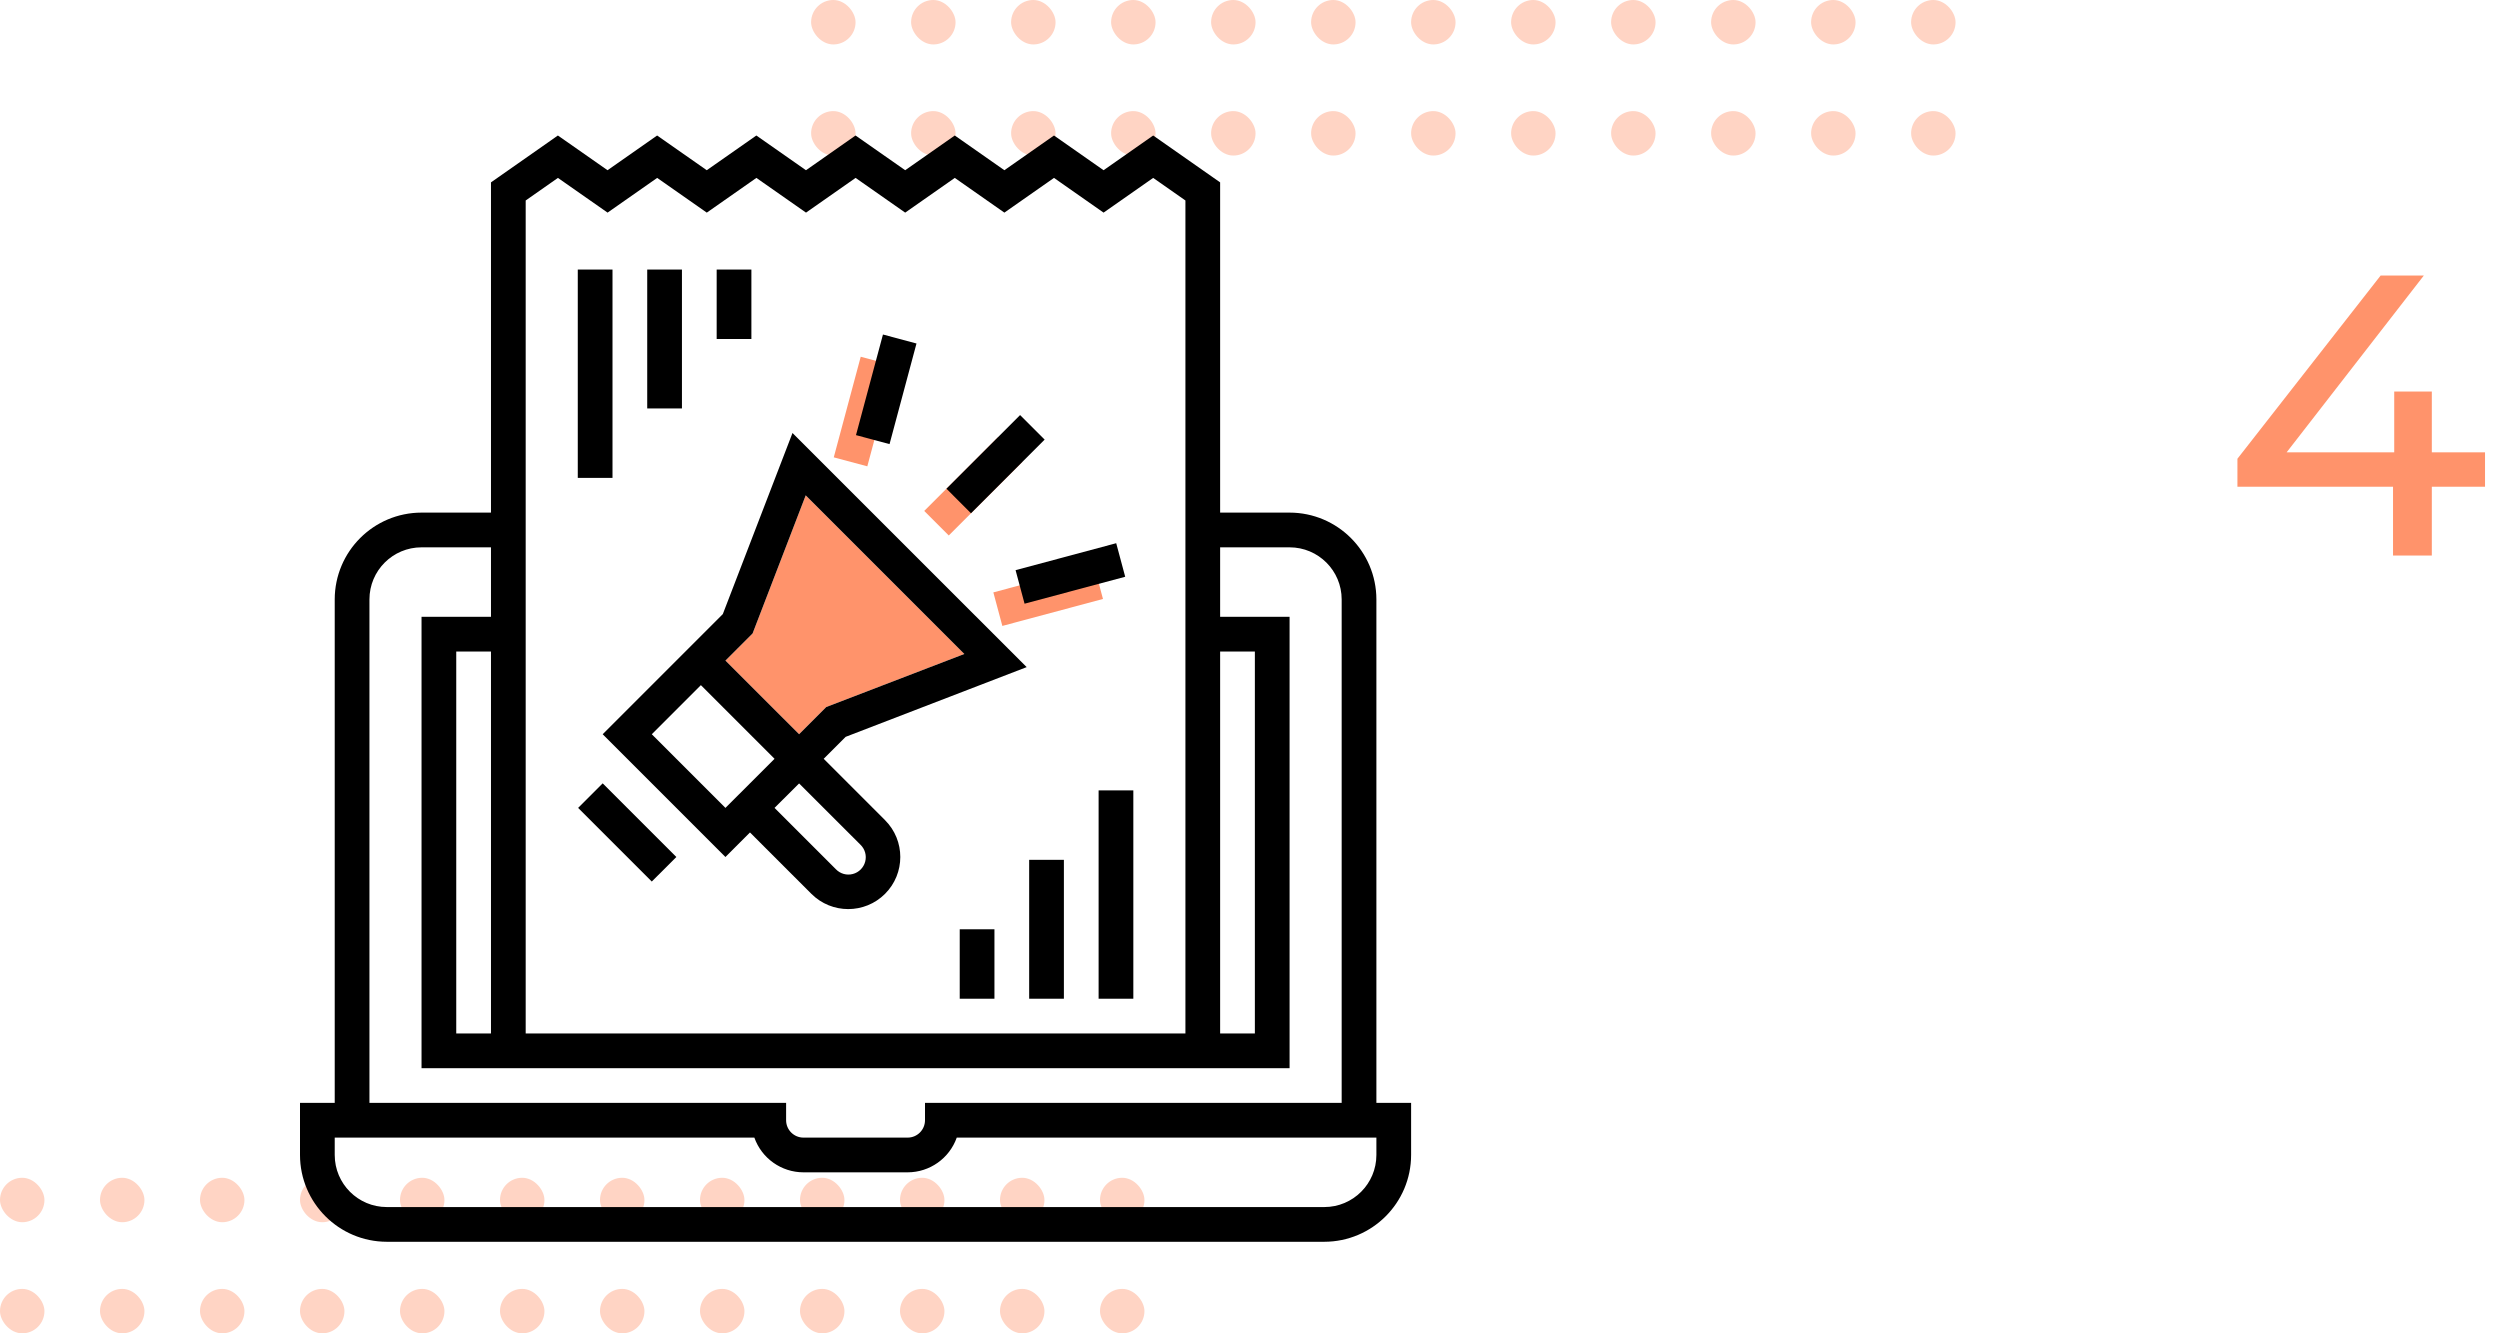 <svg width="225" height="120" viewBox="0 0 225 120" fill="none" xmlns="http://www.w3.org/2000/svg">
<path d="M223.652 40.712H218.864V35.24H215.48V40.712H205.796L218.144 24.8H214.256L201.368 41.288V43.808H215.372V50H218.864V43.808H223.652V40.712Z" fill="#FF936B"/>
<g opacity="0.4">
<rect x="73" y="10" width="4" height="4" rx="2" fill="#FF936B"/>
<rect x="82" y="10" width="4" height="4" rx="2" fill="#FF936B"/>
<rect x="91" y="10" width="4" height="4" rx="2" fill="#FF936B"/>
<rect x="100" y="10" width="4" height="4" rx="2" fill="#FF936B"/>
<rect x="109" y="10" width="4" height="4" rx="2" fill="#FF936B"/>
<rect x="118" y="10" width="4" height="4" rx="2" fill="#FF936B"/>
<rect x="127" y="10" width="4" height="4" rx="2" fill="#FF936B"/>
<rect x="136" y="10" width="4" height="4" rx="2" fill="#FF936B"/>
<rect x="145" y="10" width="4" height="4" rx="2" fill="#FF936B"/>
<rect x="154" y="10" width="4" height="4" rx="2" fill="#FF936B"/>
<rect x="163" y="10" width="4" height="4" rx="2" fill="#FF936B"/>
<rect x="172" y="10" width="4" height="4" rx="2" fill="#FF936B"/>
<rect x="73" width="4" height="4" rx="2" fill="#FF936B"/>
<rect x="82" width="4" height="4" rx="2" fill="#FF936B"/>
<rect x="91" width="4" height="4" rx="2" fill="#FF936B"/>
<rect x="100" width="4" height="4" rx="2" fill="#FF936B"/>
<rect x="109" width="4" height="4" rx="2" fill="#FF936B"/>
<rect x="118" width="4" height="4" rx="2" fill="#FF936B"/>
<rect x="127" width="4" height="4" rx="2" fill="#FF936B"/>
<rect x="136" width="4" height="4" rx="2" fill="#FF936B"/>
<rect x="145" width="4" height="4" rx="2" fill="#FF936B"/>
<rect x="154" width="4" height="4" rx="2" fill="#FF936B"/>
<rect x="163" width="4" height="4" rx="2" fill="#FF936B"/>
<rect x="172" width="4" height="4" rx="2" fill="#FF936B"/>
</g>
<g opacity="0.4">
<rect y="116" width="4" height="4" rx="2" fill="#FF936B"/>
<rect x="9" y="116" width="4" height="4" rx="2" fill="#FF936B"/>
<rect x="18" y="116" width="4" height="4" rx="2" fill="#FF936B"/>
<rect x="27" y="116" width="4" height="4" rx="2" fill="#FF936B"/>
<rect x="36" y="116" width="4" height="4" rx="2" fill="#FF936B"/>
<rect x="45" y="116" width="4" height="4" rx="2" fill="#FF936B"/>
<rect x="54" y="116" width="4" height="4" rx="2" fill="#FF936B"/>
<rect x="63" y="116" width="4" height="4" rx="2" fill="#FF936B"/>
<rect x="72" y="116" width="4" height="4" rx="2" fill="#FF936B"/>
<rect x="81" y="116" width="4" height="4" rx="2" fill="#FF936B"/>
<rect x="90" y="116" width="4" height="4" rx="2" fill="#FF936B"/>
<rect x="99" y="116" width="4" height="4" rx="2" fill="#FF936B"/>
<rect y="106" width="4" height="4" rx="2" fill="#FF936B"/>
<rect x="9" y="106" width="4" height="4" rx="2" fill="#FF936B"/>
<rect x="18" y="106" width="4" height="4" rx="2" fill="#FF936B"/>
<rect x="27" y="106" width="4" height="4" rx="2" fill="#FF936B"/>
<rect x="36" y="106" width="4" height="4" rx="2" fill="#FF936B"/>
<rect x="45" y="106" width="4" height="4" rx="2" fill="#FF936B"/>
<rect x="54" y="106" width="4" height="4" rx="2" fill="#FF936B"/>
<rect x="63" y="106" width="4" height="4" rx="2" fill="#FF936B"/>
<rect x="72" y="106" width="4" height="4" rx="2" fill="#FF936B"/>
<rect x="81" y="106" width="4" height="4" rx="2" fill="#FF936B"/>
<rect x="90" y="106" width="4" height="4" rx="2" fill="#FF936B"/>
<rect x="99" y="106" width="4" height="4" rx="2" fill="#FF936B"/>
</g>
<path d="M83.18 45.984L89.808 39.356L92.018 41.566L85.389 48.194L83.18 45.984Z" fill="#FF936B"/>
<path d="M89.402 53.315L98.459 50.888L99.268 53.907L90.211 56.333L89.402 53.315Z" fill="#FF936B"/>
<path d="M75.039 41.161L77.466 32.106L80.484 32.915L78.058 41.97L75.039 41.161Z" fill="#FF936B"/>
<path d="M85.18 43.984L91.808 37.356L94.018 39.566L87.389 46.194L85.18 43.984Z" fill="black"/>
<path d="M91.402 51.315L100.459 48.888L101.268 51.907L92.211 54.333L91.402 51.315Z" fill="black"/>
<path d="M77.039 39.161L79.466 30.106L82.484 30.915L80.058 39.97L77.039 39.161Z" fill="black"/>
<path d="M52 24.26H55.125V43.01H52V24.26Z" fill="black"/>
<path d="M58.25 24.26H61.375V36.76H58.25V24.26Z" fill="black"/>
<path d="M64.5 24.26H67.625V30.51H64.5V24.26Z" fill="black"/>
<path d="M98.875 71.135H102V89.885H98.875V71.135Z" fill="black"/>
<path d="M92.625 77.385H95.75V89.885H92.625V77.385Z" fill="black"/>
<path d="M86.375 83.635H89.5V89.885H86.375V83.635Z" fill="black"/>
<path d="M123.875 99.26V53.947C123.87 49.634 120.375 46.139 116.062 46.135H109.812V16.414L103.786 12.195L99.322 15.32L94.86 12.195L90.393 15.32L85.931 12.195L81.467 15.32L77 12.195L72.538 15.32L68.072 12.195L63.608 15.32L59.142 12.195L54.678 15.32L50.211 12.195L44.188 16.414V46.135H37.938C33.625 46.139 30.13 49.634 30.125 53.947V99.26H27V103.947C27.005 108.259 30.5 111.754 34.812 111.76H119.188C123.5 111.754 126.995 108.259 127 103.947V99.26H123.875ZM109.812 58.635H112.938V93.01H109.812V58.635ZM47.312 18.043L50.214 16.011L54.681 19.136L59.146 16.011L63.611 19.136L68.075 16.011L72.541 19.136L77.003 16.011L81.467 19.136L85.931 16.011L90.393 19.136L94.86 16.011L99.322 19.136L103.786 16.011L106.688 18.043V93.01H47.312V18.043ZM33.25 53.947C33.25 51.358 35.349 49.26 37.938 49.26H44.188V55.51H37.938V96.135H116.062V55.51H109.812V49.26H116.062C118.651 49.26 120.75 51.358 120.75 53.947V99.26H83.25V100.822C83.25 101.685 82.55 102.385 81.688 102.385H72.312C71.45 102.385 70.75 101.685 70.75 100.822V99.26H33.25V53.947ZM44.188 58.635V93.01H41.062V58.635H44.188ZM123.875 103.947C123.875 106.536 121.776 108.635 119.188 108.635H34.812C32.224 108.635 30.125 106.536 30.125 103.947V102.385H67.892C68.556 104.256 70.327 105.507 72.312 105.51H81.688C83.673 105.507 85.444 104.256 86.108 102.385H123.875V103.947Z" fill="black"/>
<path d="M71.919 66.081L65.289 59.452L67.733 57.008L72.514 44.58L86.793 58.857L74.361 63.634L71.919 66.081Z" fill="#FF936B"/>
<path d="M92.4 60.041L71.324 38.971L65.053 55.269L61.975 58.347L54.242 66.082L65.289 77.13L67.498 74.92L73.023 80.444C74.854 82.275 77.822 82.276 79.653 80.446C81.484 78.615 81.485 75.647 79.655 73.816L74.131 68.292L76.108 66.316L92.4 60.041ZM65.289 72.711L58.661 66.082L63.079 61.663L69.709 68.292L65.289 72.711ZM77.442 76.025C77.848 76.417 78.012 76.999 77.868 77.545C77.725 78.091 77.298 78.518 76.752 78.66C76.206 78.804 75.625 78.641 75.233 78.235L69.708 72.711L71.919 70.509L77.442 76.025ZM71.919 66.081L65.289 59.452L67.733 57.008L72.514 44.58L86.792 58.858L74.361 63.634L71.919 66.081Z" fill="black"/>
<path d="M52.031 72.711L54.241 70.501L60.871 77.13L58.661 79.339L52.031 72.711Z" fill="black"/>
</svg>
